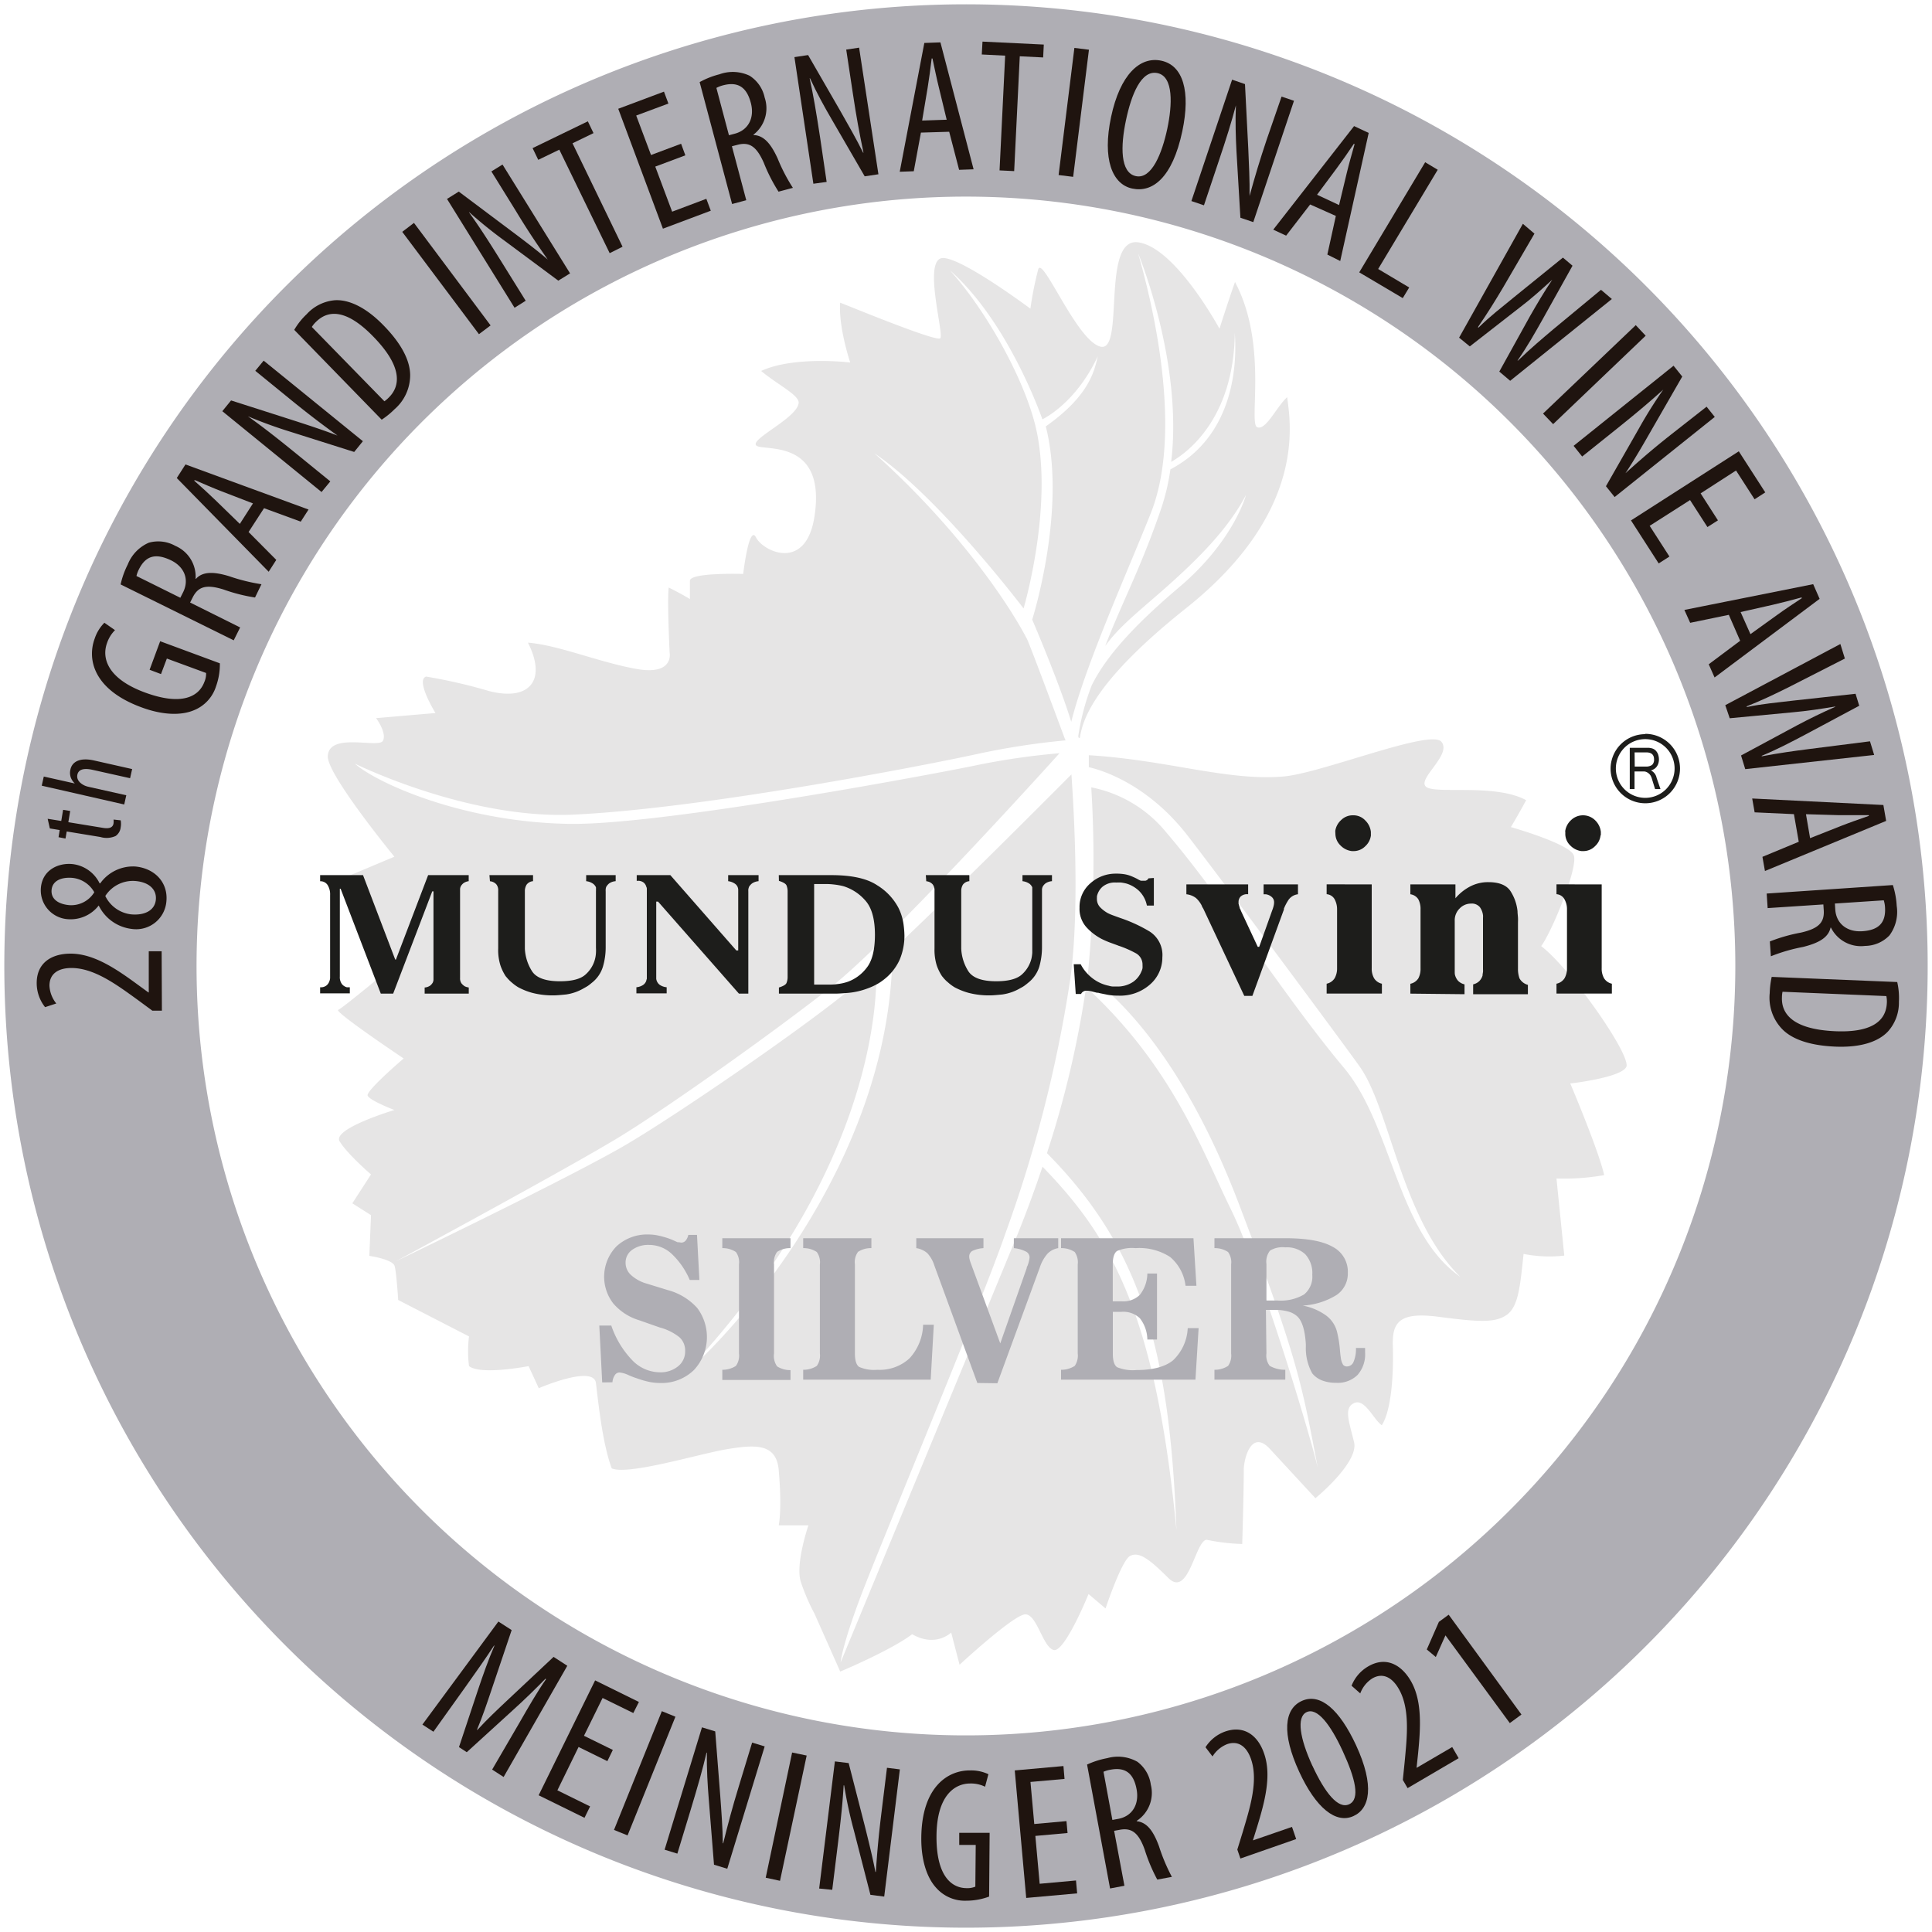 <svg id="Layer_1" data-name="Layer 1" xmlns="http://www.w3.org/2000/svg" width="300" height="300" viewBox="0 0 300 300">
  <defs>
    <style>
      .cls-1 {
        fill: #e6e5e5;
      }

      .cls-1, .cls-2 {
        fill-rule: evenodd;
      }

      .cls-2, .cls-3 {
        fill: #1d1d1b;
      }

      .cls-4 {
        fill: #afaeb4;
      }

      .cls-5 {
        fill: #1f140f;
      }
    </style>
  </defs>
  <g>
    <path class="cls-1" d="M239.31,146.91c1.62-2.12,5.84-12.34,5.05-14.14s-9.75-4.34-9.75-4.34,1.32-2.21,2.37-4.18c-4.87-2.64-14.09-.87-15.54-2.08s4.08-5,2.37-7-18.56,4.88-24.49,5.4c-8.69.75-18-2.56-30.25-3.3,0,.77,0,1.6,0,1.86,1.43.31,8.89,2.28,15.37,10.66,5.61,7.25,24.15,32.24,26.69,35.82,4.74,6.67,6.5,23.71,15.63,32.66-9.84-6.85-10.52-23.45-18.09-32.48-9.13-10.89-18.79-26.28-27.57-36.53a20,20,0,0,0-11.65-7,180.78,180.78,0,0,1-.55,29.2c3.26,2.23,14.19,11.13,23.44,35.39,9.31,24.41,9.83,28.27,12.29,41.09-1.23-5.27-8.95-30.91-13.52-40.21-4.43-9-9-22.07-22.46-34.46a154.87,154.87,0,0,1-6.08,25.79c14.6,14.74,19.07,30.49,20.11,58.54-3.27-33.93-10.26-45.56-20.8-56.44-1.3,3.87-2.69,7.62-4.13,11.13-4.92,11.94-27.22,65.85-27.22,65.85s.17-2.45,3.16-10.36,19-46.18,22.47-56.37a205,205,0,0,0,10-39.16c1.5-10.48.64-25.87.21-32-5.38,5.4-18.63,18.67-27.79,27.3-.16,33.47-26,60.57-32.12,65.6C135.35,182.35,136.28,156,136.07,150c-2,1.89-3.77,3.42-5,4.38-7.9,6.32-25.5,18.4-33.54,23.18-8.25,4.92-36,18.26-36,18.26S87.89,181.58,96,176.66c7.29-4.43,23.36-15.8,33-23.35,8.9-7,32-32.43,35.52-36.35a111.47,111.47,0,0,0-12.34,1.75c-4.57,1-49.26,9.49-63.88,9.22-16.88-.3-30.16-6.58-33.19-9.35,0,0,17.67,8.77,34.24,7.9,20.29-1,54.26-7.63,62.17-9.35a114.55,114.55,0,0,1,14-2.17l-.12-.11s-5.46-14.72-5.93-15.63c-3.16-6.06-11.2-17.65-23.71-28.84,10,6.72,23.18,24.1,23.18,24.1s4.61-15.54,2-27.66c-1.66-7.65-7.77-18.57-13.44-24.85,9.22,8.13,14.36,23.14,14.36,23.14s5.14-2.37,8.6-9.79c-.57,2.55-1.49,6.23-8.07,10.89,3.29,13-2.11,30-2.11,30s4.21,9.8,6.06,15.88c2.26-9,8.76-23.34,12.38-32.47,5.53-14-.92-36.48-2-40.3,0,0,7,16.86,5.14,32.4,2.38-1.35,9.73-6.59,9.88-20.07.08,1.65,1.33,15.28-10,21.23a34,34,0,0,1-1.43,6.08c-3.18,9.31-6,14.38-8.69,21.34,1.84-2.51,3.82-4.22,7.63-7.51,7.27-6.26,11.59-10.93,14.23-15.94,0,0-1.84,7.11-10.41,14.36-7.29,6.17-11.41,10.91-13.54,15.19a36.34,36.34,0,0,0-2.09,7.86c0,.3.08.36.25.31.44-3.25,2.81-9.25,16.57-20.2,18.8-15,16.08-28.92,15.61-32.7-1.65,1.49-3.36,5.3-4.68,4.65s1.71-12.91-3.42-22.53c-1.06,3-2.41,7.25-2.41,7.25s-6.81-12.6-12.61-13.41-2.1,16.91-5.79,16.21-9.09-14.28-9.75-12A53.37,53.37,0,0,0,160,47.93s-11.78-8.8-14-7.78c-2.47,1.12.62,11.79,0,12.38S131.67,47.45,130.46,47c-.29,3.76,1.56,9.29,1.56,9.29s-8.66-1.06-13.83,1.31c2.5,2.11,6,3.78,5.82,5-.29,2.33-7.39,5.49-6.61,6.54s10.95-1.38,9.08,11c-1.31,8.72-8,5.48-9.08,3.32s-2,5.66-2,5.66-8.27-.26-8.27,1.06v2.84s-1.18-.74-3.29-1.79c-.26,2,.14,10.09.14,10.09s.75,3.61-5.16,2.55-12-3.68-16.84-4.08c3,5.93.16,9.12-6.06,7.51a82.32,82.32,0,0,0-9.75-2.24c-1.71.53,1.45,5.66,1.45,5.66l-9.22.79s1.71,2.29,1.06,3.52-8.43-1.41-8.56,2.41c-.1,2.87,10.34,15.59,10.34,15.59l-7.4,3.11,7.23,13.84s-7.85,6.56-8.55,6.83,10.16,7.55,10.16,7.55-5.86,5-5.59,5.76,4.15,2.24,4.15,2.24-9.69,2.9-8.5,4.87,4.87,5.14,4.87,5.14l-2.9,4.48,2.9,1.84-.26,6.32s3.64.53,3.93,1.58.55,5.27.55,5.27l11,5.66a18.17,18.17,0,0,0,0,4.61c1.87,1.45,9.25,0,9.25,0l1.58,3.43s8.53-3.69,8.88-.79,1,9.35,2.45,13.24c2.63,1.11,13.72-2.31,18-3s7.56-.92,7.93,3.26c.54,6.21,0,8.59,0,8.59h4.61s-2.09,6.06-1.16,8.83a31.51,31.51,0,0,0,2.1,4.87l4,9s7.88-3.3,11.17-5.8c3.68,2.11,6.06-.26,6.06-.26l1.3,5s8.31-7.69,10.16-7.82,2.76,5.14,4.47,5.53,5.4-8.69,5.4-8.69l2.64,2.24s2.5-7.51,3.82-8.16,2.76.26,5.92,3.42,4.16-5.66,5.93-5.93a31.6,31.6,0,0,0,5.55.66s.25-8,.24-11.49c0-1.7,1.16-6.42,4.07-3.26l7.06,7.64s6.75-5.53,6-8.69-1.66-5.31,0-6.08,3,2.52,4.3,3.44c1.46-2.24,1.85-7.64,1.72-12.25-.11-3.58.8-5.4,7-4.6s8.82,1,10.66-.27,2.11-4.48,2.64-9.48a20.66,20.66,0,0,0,6.32.26L241.69,183a35.91,35.91,0,0,0,7.41-.53c-.92-4-5.27-14.23-5.27-14.23s7.77-.87,8.69-2.54S243.83,150.32,239.31,146.91Z"/>
    <g>
      <path class="cls-2" d="M49.71,135.89h6.66l5,13.11h.11l5-13.11h6.3v.94a1.81,1.81,0,0,0-.8.3,1.7,1.7,0,0,0-.41.46,1.2,1.2,0,0,0-.13.44c0,.13,0,.23,0,.3v13.54a1.33,1.33,0,0,0,.23.84,2.12,2.12,0,0,0,.51.45,2.19,2.19,0,0,0,.33.12l.28.06v.95H65.94v-.95a1.69,1.69,0,0,0,.86-.3,1.56,1.56,0,0,0,.41-.49,1.25,1.25,0,0,0,.1-.39c0-.12,0-.22,0-.29V138.41h-.19l-6.07,15.88H59.13L52.89,138h-.12v13.62a1.8,1.8,0,0,0,.34,1.21,1.49,1.49,0,0,0,.74.47l.24,0h.23v.95H49.71v-.95a1.38,1.38,0,0,0,1-.29,1.43,1.43,0,0,0,.43-.63,1.58,1.58,0,0,0,.12-.5c0-.15,0-.27,0-.34V139a2.74,2.74,0,0,0-.4-1.59,1.32,1.32,0,0,0-1.15-.57Z"/>
      <path class="cls-2" d="M76,135.89h6.77v.94a1.37,1.37,0,0,0-1,.54,2,2,0,0,0-.27.88v8.44q0,.31,0,.63a7.17,7.17,0,0,0,1.1,3.47c.66,1.05,2.12,1.58,4.34,1.58,2,0,3.31-.38,4.07-1.13a4.78,4.78,0,0,0,1.53-3.3,7,7,0,0,0,0-.78v-8.78a1.57,1.57,0,0,0,0-.29,1.71,1.71,0,0,0,0-.31,1.37,1.37,0,0,0-.44-.55,2.27,2.27,0,0,0-1.08-.4v-.94h4.58v.94a2,2,0,0,0-1,.34,2,2,0,0,0-.46.53,1.26,1.26,0,0,0-.09.41,2.06,2.06,0,0,0,0,.33v8.62a10.56,10.56,0,0,1-.43,3.05,5,5,0,0,1-1.75,2.52c-.18.16-.37.3-.56.44a6.21,6.21,0,0,1-.6.35,7.49,7.49,0,0,1-2.81,1c-.88.09-1.5.14-1.85.14a12.56,12.56,0,0,1-3.4-.39,10.36,10.36,0,0,1-2.18-.87,6.42,6.42,0,0,1-.78-.55c-.22-.18-.39-.33-.52-.45l-.3-.31-.36-.42a7.65,7.65,0,0,1-.79-1.62,7.93,7.93,0,0,1-.36-2.67v-8.94a1.57,1.57,0,0,0,0-.24,1.45,1.45,0,0,0-.28-.77,1.51,1.51,0,0,0-1-.49Z"/>
      <path class="cls-2" d="M98.87,135.89h5.22l10.24,11.69h.3v-9.14c0-.09,0-.2,0-.32a1.55,1.55,0,0,0-.09-.39,1.18,1.18,0,0,0-.47-.54,2.33,2.33,0,0,0-1-.36v-.94h4.72v.94a2.13,2.13,0,0,0-1,.34,1.92,1.92,0,0,0-.48.53,2.28,2.28,0,0,0-.11.41,2.23,2.23,0,0,0,0,.33v15.85h-1.46L102.18,140h-.28v11.7c0,.09,0,.18,0,.28a1.28,1.28,0,0,0,.07.3,1.4,1.4,0,0,0,.45.63,2.27,2.27,0,0,0,1.1.39v.95H98.82v-.95a2.23,2.23,0,0,0,1.09-.39,1.33,1.33,0,0,0,.45-.63c0-.11.06-.21.08-.3v-13.9c0-.12,0-.24-.08-.37a1.23,1.23,0,0,0-.42-.67,1.41,1.41,0,0,0-1.07-.25Z"/>
      <path class="cls-2" d="M120.93,135.89h8.17q4.74,0,7.1,1.57a9.08,9.08,0,0,1,3.28,3.45,8.22,8.22,0,0,1,.8,2.48,14.56,14.56,0,0,1,.16,1.88,9.61,9.61,0,0,1-.74,3.75,8.12,8.12,0,0,1-2.52,3.14,7.61,7.61,0,0,1-1.18.76,9.88,9.88,0,0,1-1.25.55,11.32,11.32,0,0,1-3,.7c-.94.08-1.61.12-2,.12h-8.8v-.95c.67-.21,1.07-.44,1.18-.71a2.41,2.41,0,0,0,.17-.95V138.49a2.48,2.48,0,0,0-.17-1c-.11-.26-.51-.5-1.18-.71Zm5.49,17h2.15c.41,0,.88,0,1.42-.08a7.59,7.59,0,0,0,1.68-.37,6.45,6.45,0,0,0,2.88-2.13q1.3-1.6,1.31-5.13c0-2.49-.51-4.28-1.53-5.39a7.37,7.37,0,0,0-3.36-2.18,10.51,10.51,0,0,0-1.43-.26,10.62,10.62,0,0,0-1.33-.08h-1.79Z"/>
      <path class="cls-2" d="M143.76,135.89h6.76v.94a1.37,1.37,0,0,0-1,.54,1.84,1.84,0,0,0-.26.88v8.44q0,.31,0,.63a7.16,7.16,0,0,0,1.09,3.47c.67,1.05,2.12,1.58,4.34,1.58,1.95,0,3.31-.38,4.07-1.13a4.86,4.86,0,0,0,1.42-2.47,6.1,6.1,0,0,0,.11-.83q0-.41,0-.78v-8.78c0-.08,0-.18,0-.29s0-.2,0-.31a1.43,1.43,0,0,0-.43-.55,2.37,2.37,0,0,0-1.09-.4v-.94h4.58v.94a2,2,0,0,0-1,.34,1.63,1.63,0,0,0-.45.53,1.29,1.29,0,0,0-.1.41c0,.13,0,.24,0,.33v8.62a10.91,10.91,0,0,1-.42,3.05,5.12,5.12,0,0,1-1.76,2.52c-.18.16-.37.3-.56.44s-.4.25-.59.35a7.59,7.59,0,0,1-2.82,1c-.89.09-1.5.14-1.85.14a12.51,12.51,0,0,1-3.4-.39,10.59,10.59,0,0,1-2.18-.87,7.32,7.32,0,0,1-.78-.55l-.52-.45-.3-.31-.35-.42a7.63,7.63,0,0,1-.8-1.62,8.19,8.19,0,0,1-.36-2.67v-8.94a1.57,1.57,0,0,0,0-.24,1.45,1.45,0,0,0-.28-.77,1.48,1.48,0,0,0-1-.49Z"/>
      <path class="cls-2" d="M179.17,136.33v4.29h-1.08a4.34,4.34,0,0,0-1.28-2.34,4.91,4.91,0,0,0-1.89-1.08,7.6,7.6,0,0,0-.83-.16,7.25,7.25,0,0,0-.77,0,3,3,0,0,0-2.14.67,2.72,2.72,0,0,0-.85,1.48,1.15,1.15,0,0,1,0,.18,1.15,1.15,0,0,0,0,.19,1.84,1.84,0,0,0,.54,1.36,5.13,5.13,0,0,0,1.17.88,7.85,7.85,0,0,0,.83.35l.63.23.25.09.25.09a23.06,23.06,0,0,1,4.54,2.1,4.34,4.34,0,0,1,1.95,4,5.55,5.55,0,0,1-1.88,4.18,7,7,0,0,1-5,1.76,8.67,8.67,0,0,1-1.61-.13l-1.28-.26-.2-.06-.19,0-.87-.22a3,3,0,0,0-.7-.09.92.92,0,0,0-.81.36l-.05.07a.13.13,0,0,0,0,.07h0l0,0-.86,0-.31-4.61h1.08a6.49,6.49,0,0,0,1.85,2.19,6.11,6.11,0,0,0,2.52,1.15,2.44,2.44,0,0,0,.55.11,5,5,0,0,0,.55,0,4.33,4.33,0,0,0,2.69-.73,3.66,3.66,0,0,0,1.28-1.63,1.76,1.76,0,0,0,.16-.49,4.05,4.05,0,0,0,0-.48,2,2,0,0,0-1.11-1.87,16.53,16.53,0,0,0-2.46-1.08h0l0,0a.76.76,0,0,1-.18-.06l-.18-.07-1.15-.42a13.19,13.19,0,0,1-1.3-.57,8.62,8.62,0,0,1-2.34-1.81,4.26,4.26,0,0,1-1.06-3,4.85,4.85,0,0,1,1.68-3.81,5.84,5.84,0,0,1,4-1.5,7.47,7.47,0,0,1,1.41.11,5,5,0,0,1,1.07.33c.33.14.6.27.81.38a3.58,3.58,0,0,0,.55.28l.19,0h.36l.16,0a.8.8,0,0,0,.27-.12.74.74,0,0,0,.2-.25Z"/>
      <path class="cls-2" d="M201.55,137.33v1.53a2.1,2.1,0,0,0-1.45.84,7.79,7.79,0,0,0-.74,1.4.34.34,0,0,1,0,.15l-.06.16-4.83,13.23h-1.26l-6.36-13.54-.16-.26-.11-.27a4.21,4.21,0,0,0-.85-1.11,3,3,0,0,0-1.51-.6v-1.53h9.59v1.53a1.47,1.47,0,0,0-1.17.36,1.2,1.2,0,0,0-.32.83v.26l.09.33.09.33c0,.09.07.17.11.26a.46.46,0,0,1,.07.18l2.62,5.61h.23l2-5.61a5.22,5.22,0,0,0,.24-.75,2.34,2.34,0,0,0,.07-.57,1.06,1.06,0,0,0-.42-.85,1.7,1.7,0,0,0-.9-.38h-.31v-1.53Z"/>
      <path class="cls-2" d="M213,137.33v13a3,3,0,0,0,.37,1.58,1.92,1.92,0,0,0,1.21.84v1.53H206v-1.53a1.94,1.94,0,0,0,1.25-.86,3.1,3.1,0,0,0,.37-1.56v-9.11a3.27,3.27,0,0,0-.39-1.6,1.55,1.55,0,0,0-1.23-.77v-1.53Zm-5.65-7.93v-.2a.75.75,0,0,1,0-.24,2.83,2.83,0,0,1,.9-1.62,2.55,2.55,0,0,1,1.86-.74,2.5,2.5,0,0,1,1.9.81,2.9,2.9,0,0,1,.86,1.77v.4a.59.59,0,0,1,0,.17,2.72,2.72,0,0,1-.86,1.64,2.54,2.54,0,0,1-1.86.77h-.22a2.93,2.93,0,0,1-1.78-.88A2.55,2.55,0,0,1,207.36,129.4Z"/>
      <path class="cls-2" d="M219,154.29v-1.53a1.94,1.94,0,0,0,1.25-.86,3.17,3.17,0,0,0,.33-1.56v-9.11a3.19,3.19,0,0,0-.35-1.6,1.74,1.74,0,0,0-1.23-.77v-1.53h7v2.15H226a7.6,7.6,0,0,1,2.19-1.78,6,6,0,0,1,2.93-.72c1.69,0,2.85.48,3.45,1.43a7.05,7.05,0,0,1,1.07,3.08c0,.32.05.65.07,1s0,.63,0,.92v7a4.32,4.32,0,0,0,.24,1.52,2.12,2.12,0,0,0,1.3,1v1.45h-8.5v-1.53a2,2,0,0,0,1-.55,2.2,2.2,0,0,0,.46-.81c0-.21.05-.4.07-.57s0-.34,0-.49v-7.88a3.13,3.13,0,0,0,0-.44,2.74,2.74,0,0,0-.49-1.25,1.64,1.64,0,0,0-1.4-.55,2.42,2.42,0,0,0-1.73.75,2.56,2.56,0,0,0-.77,1.92v7.45c0,.15,0,.31,0,.49s0,.36.07.57a2.17,2.17,0,0,0,.45.81,2.06,2.06,0,0,0,1,.55v1.53Z"/>
      <path class="cls-2" d="M248.71,137.33v13a3,3,0,0,0,.37,1.58,1.92,1.92,0,0,0,1.21.84v1.53h-8.6v-1.53a1.94,1.94,0,0,0,1.26-.86,3.1,3.1,0,0,0,.37-1.56v-9.11a3.07,3.07,0,0,0-.4-1.6,1.52,1.52,0,0,0-1.23-.77v-1.53Zm-5.65-7.93v-.2a.55.55,0,0,1,0-.24,2.89,2.89,0,0,1,.9-1.62,2.68,2.68,0,0,1,3.77.07,2.94,2.94,0,0,1,.85,1.77v.4a.3.3,0,0,1-.05.17,2.66,2.66,0,0,1-.85,1.64,2.54,2.54,0,0,1-1.86.77h-.22a2.88,2.88,0,0,1-1.77-.88A2.48,2.48,0,0,1,243.06,129.4Z"/>
    </g>
    <path class="cls-3" d="M255.47,114.77a4.56,4.56,0,1,0,4.56,4.56A4.56,4.56,0,0,0,255.47,114.77Zm0-.82a5.39,5.39,0,1,1-5.38,5.38A5.38,5.38,0,0,1,255.47,114Zm2.37,8.58H257l-.53-1.72a1.92,1.92,0,0,0-.19-.41,1.43,1.43,0,0,0-.64-.53,1,1,0,0,0-.42-.08h-1.41v2.74h-.74v-6.41h2.94a2.4,2.4,0,0,1,.4.06,1.45,1.45,0,0,1,.35.12,1.36,1.36,0,0,1,.32.23,1.72,1.72,0,0,1,.39.62,2.48,2.48,0,0,1,.13.76,2.06,2.06,0,0,1-.09.62,1.56,1.56,0,0,1-.25.5,1.38,1.38,0,0,1-.39.37,1.75,1.75,0,0,1-.52.23,1.65,1.65,0,0,1,.89,1.16Zm-4-3.5h1.69a1.63,1.63,0,0,0,1-.25,1.08,1.08,0,0,0,.31-.87c0-.72-.41-1.08-1.21-1.08h-1.81Z"/>
    <path class="cls-4" d="M150,30.53A119.47,119.47,0,1,0,269.46,150,119.46,119.46,0,0,0,150,30.53ZM.67,150A149.33,149.33,0,1,1,150,299.33,149.33,149.33,0,0,1,.67,150Z"/>
    <g>
      <path class="cls-5" d="M80.73,267.38c1.31-2.28,2.77-4.81,4.06-6.64l-.09-.07c-1.58,1.62-3.31,3.31-5.1,4.92l-7.12,6.49-1.21-.79,2.91-8.76c.83-2.48,1.67-4.85,2.6-7l-.07,0c-1.27,1.95-2.88,4.21-4.52,6.53l-4.89,6.84-1.71-1.11,11.8-16,2.06,1.33-3,8.89c-.86,2.57-1.5,4.47-2.39,6.6l.08,0c1.55-1.69,2.95-3,5-4.93l6.82-6.4,2.13,1.38L78.2,275.93l-1.78-1.15Z"/>
      <path class="cls-5" d="M94.31,273.47l-4.47-2.2L86.55,278l5.08,2.5-.87,1.77-7.12-3.5,8.77-17.84,6.8,3.35L98.34,266l-4.77-2.34-2.89,5.87,4.48,2.2Z"/>
      <path class="cls-5" d="M104.88,266.57,97.45,285l-2.11-.85,7.43-18.44Z"/>
      <path class="cls-5" d="M103.2,287.22l5.8-19,2.06.63.78,10c.17,2.27.38,5.11.4,7.37l.06,0c.74-3,1.41-5.53,2.42-8.83l2.07-6.8,1.95.59-5.81,19-2.06-.63-.82-10.25c-.17-2.15-.33-4.57-.28-7.15l-.06,0c-.61,2.59-1.29,5-2.53,9.1l-2,6.58Z"/>
      <path class="cls-5" d="M125.26,272.6l-4.14,19.45-2.22-.48L123,272.13Z"/>
      <path class="cls-5" d="M127.2,293.25l2.44-19.74,2.14.26,2.49,9.7c.55,2.21,1.25,5,1.66,7.2H136c.21-3.13.44-5.69.86-9.11l.87-7.06,2,.25L137.3,294.5l-2.14-.27-2.57-10a67.38,67.38,0,0,1-1.51-7H131c-.15,2.65-.41,5.18-.93,9.4l-.84,6.82Z"/>
      <path class="cls-5" d="M153.59,294.5a10.19,10.19,0,0,1-3.55.64,5.93,5.93,0,0,1-4.67-2c-1.43-1.55-2.37-4.3-2.31-7.93.11-7.72,4.09-10.34,7.6-10.3a6.25,6.25,0,0,1,2.82.59l-.52,1.94a5,5,0,0,0-2.3-.5c-2.47,0-5.18,1.93-5.24,8.09s2.25,8.13,4.64,8.16a3.29,3.29,0,0,0,1.39-.23l.06-6.48-2.56,0,0-1.88,4.72,0Z"/>
      <path class="cls-5" d="M165.77,284.63l-5,.45.67,7.43,5.64-.51.18,2-7.91.71-1.78-19.8,7.56-.68.17,2-5.29.47.59,6.53,5-.45Z"/>
      <path class="cls-5" d="M168.8,274a13.18,13.18,0,0,1,3.15-1,6.13,6.13,0,0,1,4.67.57,5.34,5.34,0,0,1,2.08,3.57,5.18,5.18,0,0,1-2.19,5.6v.06c1.53.16,2.55,1.41,3.46,3.89a28.37,28.37,0,0,0,2,4.75l-2.27.42a26.48,26.48,0,0,1-1.95-4.64c-.93-2.59-2-3.45-3.88-3.09l-.87.16,1.6,8.53-2.23.42Zm3.93,8.6.92-.17c2.15-.4,3.28-2.24,2.84-4.59s-1.62-3.48-4-3.05a4.58,4.58,0,0,0-1.14.33Z"/>
      <path class="cls-5" d="M192.61,288.59l-.48-1.39.81-2.62c1.11-3.73,2.5-8,1.32-11.42-.69-2-2-2.92-3.71-2.33a4.7,4.7,0,0,0-2.27,1.91l-1.09-1.43a6,6,0,0,1,3.11-2.46c3-1,5.09.74,6,3.47,1.18,3.4.09,7.46-1.08,11.3l-.65,2.09,0,.06,6.05-2.09.65,1.89Z"/>
      <path class="cls-5" d="M210.57,271c2.93,6.35,2.11,9.87-.41,11-2.7,1.24-5.82-1.22-8.43-6.9-2.7-5.86-2.38-9.75.46-11S208,265.47,210.57,271Zm-6.79,3.16c1.94,4.2,4,6.82,5.73,6s.94-4-1-8.22-4-6.84-5.62-6.08S201.86,270,203.78,274.18Z"/>
      <path class="cls-5" d="M218.57,277.66l-.74-1.27.28-2.74c.36-3.87.89-8.35-.94-11.45-1.07-1.84-2.54-2.48-4.09-1.57a4.69,4.69,0,0,0-1.86,2.32l-1.35-1.19a6,6,0,0,1,2.58-3c2.75-1.61,5.14-.27,6.6,2.22,1.82,3.1,1.54,7.3,1.15,11.3l-.23,2.18,0,.05,5.53-3.23,1,1.73Z"/>
      <path class="cls-5" d="M224.45,253.94l0,0-1.5,3.36-1.4-1.17,1.88-4.29,1.52-1.11,11.3,15.5-1.81,1.33Z"/>
    </g>
    <g>
      <path class="cls-5" d="M25.14,156.94H23.66l-2.21-1.63c-3.15-2.27-6.75-5-10.35-5-2.12,0-3.42.94-3.42,2.74a4.75,4.75,0,0,0,1.06,2.77L7,156.39a6,6,0,0,1-1.3-3.75c0-3.18,2.37-4.56,5.26-4.56,3.6,0,7.07,2.36,10.31,4.73l1.77,1.29h.06v-6.39h2Z"/>
      <path class="cls-5" d="M15.3,140.64a5.51,5.51,0,0,1-4.6,2.1,4.5,4.5,0,0,1-4.35-4.9c.25-2.73,2.66-3.87,4.86-3.67a5.36,5.36,0,0,1,4.26,3h.09A6.26,6.26,0,0,1,21,134.55c3,.27,5.11,2.45,4.84,5.39a4.71,4.71,0,0,1-5.34,4.31,6.56,6.56,0,0,1-5.17-3.64Zm-4.55-.09a4.2,4.2,0,0,0,3.89-2,4.39,4.39,0,0,0-3.36-2.23c-1.84-.16-3.15.49-3.27,1.87S9,140.39,10.75,140.55ZM21,136.8a5.08,5.08,0,0,0-4.65,2.33,5.11,5.11,0,0,0,4,2.85c2.15.2,3.7-.64,3.85-2.28C24.34,138.29,23.36,137,21,136.8Z"/>
      <path class="cls-5" d="M7.4,127.14l2.11.34.29-1.73,1.1.18-.29,1.74,5.37.88c1.18.2,1.57-.18,1.65-.7a2.54,2.54,0,0,0,0-.59l1.11.12a3.1,3.1,0,0,1,0,1.09,1.88,1.88,0,0,1-.78,1.34,3.39,3.39,0,0,1-2.37.16l-5.23-.86-.19,1.1L9.09,130l.18-1.11-1.53-.25Z"/>
      <path class="cls-5" d="M6.48,122l.32-1.42,4.82,1.08v0a2.5,2.5,0,0,1-.62-.91,2.18,2.18,0,0,1-.06-1.28c.25-1.13,1.38-1.89,3.64-1.39l5.94,1.34-.32,1.42-5.78-1.29c-1.09-.25-2.18-.24-2.4.72-.15.67.22,1.28,1.12,1.71a3.49,3.49,0,0,0,.67.21l5.8,1.3-.32,1.43Z"/>
      <path class="cls-5" d="M34.14,103a10.1,10.1,0,0,1-.59,3.56,5.91,5.91,0,0,1-3.45,3.73c-1.94.82-4.85.79-8.25-.5-7.24-2.7-8.36-7.33-7.15-10.62a6.28,6.28,0,0,1,1.51-2.47l1.65,1.15a5.08,5.08,0,0,0-1.24,2c-.85,2.33.07,5.53,5.86,7.67s8.42.62,9.25-1.62A3.17,3.17,0,0,0,32,104.5l-6.09-2.24L25,104.67,23.23,104l1.64-4.43Z"/>
      <path class="cls-5" d="M18.73,90.75a12.87,12.87,0,0,1,1.11-3.1,6.15,6.15,0,0,1,3.27-3.38,5.41,5.41,0,0,1,4.11.49,5.21,5.21,0,0,1,3.15,5.13l.05,0c1-1.12,2.66-1.18,5.18-.41a28.88,28.88,0,0,0,5,1.24l-1,2.06a26.27,26.27,0,0,1-4.88-1.24c-2.63-.82-3.93-.51-4.8,1.23l-.4.79,7.77,3.87-1,2ZM28,92.82l.43-.85c1-2,.19-4-1.95-5s-3.75-.82-4.87,1.36a4.46,4.46,0,0,0-.42,1.11Z"/>
      <path class="cls-5" d="M38.6,82.61l4.3,4.33-1.18,1.84L27.45,74.23l1.35-2.11,19.11,7L46.7,81,41,78.91Zm.68-4.44-4.8-1.85c-1.35-.52-2.89-1.19-4.25-1.78l-.07.1c1.14,1,2.42,2.18,3.39,3.12l3.69,3.59Z"/>
      <path class="cls-5" d="M49.93,76.4,34.52,63.85l1.36-1.67,9.53,3.05c2.17.7,4.88,1.58,7,2.41l0,0c-2.54-1.84-4.58-3.39-7.26-5.57l-5.51-4.49L40.94,56,56.35,68.51,55,70.18l-9.79-3.1a71.32,71.32,0,0,1-6.72-2.44l0,0c2.17,1.54,4.17,3.09,7.47,5.77l5.33,4.34Z"/>
      <path class="cls-5" d="M45.69,51.22a10.71,10.71,0,0,1,1.92-2.42A6.69,6.69,0,0,1,52,46.62c2-.12,4.64.91,7.54,3.89,3.18,3.24,4.11,5.8,4.15,7.66a7,7,0,0,1-2.42,5.37,12.78,12.78,0,0,1-2,1.63Zm14,11.09a4.48,4.48,0,0,0,.65-.55C62.15,60,62.62,57,57.9,52.2c-3.51-3.59-6.52-4.48-8.8-2.25a4,4,0,0,0-.68.82Z"/>
      <path class="cls-5" d="M64.28,34.61l11.9,15.92-1.81,1.36L62.46,36Z"/>
      <path class="cls-5" d="M79.9,47.79,69.41,30.89l1.83-1.14,8,6c1.82,1.36,4.1,3.08,5.81,4.55l0,0c-1.8-2.57-3.23-4.7-5-7.63l-3.75-6.05,1.73-1.07,10.49,16.9-1.83,1.13-8.25-6.13a69.94,69.94,0,0,1-5.57-4.49l-.05,0c1.55,2.16,2.94,4.29,5.18,7.9l3.63,5.84Z"/>
      <path class="cls-5" d="M86.85,23.24l-3.27,1.58L82.7,23l8.58-4.16.88,1.83L88.9,22.25l7.77,16.06-2,1Z"/>
      <path class="cls-5" d="M106.42,24.12l-4.67,1.75,2.62,7,5.31-2,.69,1.85-7.43,2.79L96,16.89l7.1-2.66.69,1.85-5,1.86,2.3,6.13,4.67-1.75Z"/>
      <path class="cls-5" d="M108.64,12.75a12.85,12.85,0,0,1,3.06-1.21,6.09,6.09,0,0,1,4.7.22,5.31,5.31,0,0,1,2.34,3.4A5.18,5.18,0,0,1,117,20.91l0,.06c1.54.05,2.64,1.22,3.74,3.61a27.45,27.45,0,0,0,2.38,4.59l-2.23.59a26.08,26.08,0,0,1-2.29-4.49c-1.12-2.51-2.21-3.28-4.09-2.78l-.86.22,2.23,8.38-2.2.59ZM113.19,21l.91-.24c2.11-.56,3.1-2.47,2.49-4.78s-1.87-3.35-4.24-2.75a4.79,4.79,0,0,0-1.11.42Z"/>
      <path class="cls-5" d="M126.3,28.53,123.36,8.87l2.12-.32,5,8.67c1.13,2,2.55,4.45,3.54,6.48h.06c-.64-3.06-1.11-5.59-1.62-9l-1.06-7,2-.3,3,19.66-2.13.32-5.15-8.89c-1.09-1.87-2.27-4-3.34-6.33h-.06c.57,2.6,1,5.09,1.64,9.29l1,6.8Z"/>
      <path class="cls-5" d="M143,20.59l-1.11,6-2.18.08,3.82-20,2.5-.09,5.15,19.71-2.25.08-1.54-5.91Zm4-2-1.21-5c-.35-1.4-.67-3-1-4.51h-.12c-.18,1.51-.41,3.23-.63,4.57l-.85,5.07Z"/>
      <path class="cls-5" d="M156.08,8.64l-3.63-.18.11-2,9.52.46-.1,2-3.63-.18-.87,17.83-2.27-.11Z"/>
      <path class="cls-5" d="M169.09,7.72l-2.45,19.74-2.26-.28,2.45-19.74Z"/>
      <path class="cls-5" d="M183.59,20.37c-1.55,7.3-4.65,9.57-7.77,8.91s-4.68-4.58-3.29-11.13S177,8.7,180.35,9.43,184.9,14.16,183.59,20.37Zm-8.75-1.7c-.85,4-.92,8.16,1.54,8.68s4.07-3.57,4.88-7.38c.77-3.64,1-8.09-1.53-8.62S175.67,14.71,174.84,18.67Z"/>
      <path class="cls-5" d="M185,31.22l6.32-18.85,2,.69.51,10c.1,2.27.24,5.12.2,7.37l0,0c.83-3,1.56-5.48,2.66-8.75L199,15l1.93.65-6.32,18.84-2-.68L192,23.51c-.11-2.15-.2-4.58-.09-7.15l0,0c-.68,2.57-1.43,5-2.78,9l-2.18,6.52Z"/>
      <path class="cls-5" d="M203.44,31.75l-3.73,4.84-2-.93,12.55-16.08,2.27,1.06-4.42,19.89-2-1,1.32-6Zm4.49.09,1.2-5c.34-1.41.8-3,1.21-4.46l-.11-.05c-.85,1.27-1.84,2.69-2.65,3.78l-3.07,4.13Z"/>
      <path class="cls-5" d="M221.3,25.19l1.95,1.17L214,41.77l4.82,2.87-1,1.65-6.76-4Z"/>
      <path class="cls-5" d="M226.57,52.43l9.9-17.68,1.8,1.53-4.9,8.41c-1.3,2.18-2.48,4.08-3.88,6.11l.09.07c1.79-1.76,3.55-3.1,5.54-4.74L242.69,40l1.49,1.26-4.64,8.32c-1.18,2.09-2.31,4.12-3.9,6.41l.07,0c2.09-2,3.77-3.41,5.51-4.88L248.6,45l1.69,1.43L234.5,59.13l-1.69-1.43,4.78-8.63c1.06-1.85,2.21-3.81,3.44-5.63l0,0c-1.67,1.52-3.31,3-5.1,4.35l-7.7,6Z"/>
      <path class="cls-5" d="M255.54,52.13,241.17,65.86l-1.57-1.64L254,50.49Z"/>
      <path class="cls-5" d="M244.35,69.23l15.52-12.44,1.35,1.68-5,8.69c-1.14,2-2.56,4.44-3.82,6.32l0,0c2.33-2.1,4.27-3.78,7-5.94L265,63.15l1.27,1.59L250.72,77.18l-1.35-1.68,5.1-8.93a71.36,71.36,0,0,1,3.8-6.07l0,0c-2,1.8-3.9,3.43-7.22,6.09l-5.37,4.3Z"/>
      <path class="cls-5" d="M265.13,81.84l-2.7-4.19-6.27,4,3.07,4.77-1.67,1.07-4.3-6.68L270,70.08l4.11,6.38-1.66,1.07-2.88-4.47-5.5,3.55,2.69,4.19Z"/>
      <path class="cls-5" d="M268.45,95.47l-6,1.24-.9-2,20-4,1,2.28-16.31,12.21-.91-2.05,4.88-3.65Zm3.36,3,4.17-3c1.17-.85,2.57-1.77,3.81-2.59l-.05-.11c-1.46.4-3.14.84-4.46,1.14l-5,1.13Z"/>
      <path class="cls-5" d="M267.9,109.5,285.77,100l.7,2.26-8.67,4.42c-2.28,1.14-4.3,2.1-6.57,3l0,.11c2.46-.51,4.66-.69,7.22-1l9.68-1.06.57,1.86-8.4,4.49c-2.13,1.12-4.17,2.21-6.74,3.28l0,.08c2.82-.53,5-.83,7.27-1.12l9.54-1.21.65,2.12L271,119.43l-.65-2.12,8.68-4.67c1.89-1,3.92-2,5.94-2.88l0-.05c-2.23.37-4.38.7-6.64.9l-9.74.92Z"/>
      <path class="cls-5" d="M278.56,126.42l-6.1-.28-.38-2.15L292.45,125l.43,2.47-18.82,7.78-.39-2.2,5.64-2.34Zm2.51,3.73,4.78-1.89c1.35-.53,2.93-1.08,4.34-1.57l0-.11c-1.52,0-3.26,0-4.61,0l-5.15-.15Z"/>
      <path class="cls-5" d="M293.92,137.43a12.84,12.84,0,0,1,.6,3.24,6.14,6.14,0,0,1-1.12,4.57,5.31,5.31,0,0,1-3.79,1.64,5.19,5.19,0,0,1-5.3-2.84h-.06c-.34,1.5-1.71,2.36-4.27,3a27,27,0,0,0-5,1.45l-.16-2.3a25.84,25.84,0,0,1,4.85-1.38c2.68-.62,3.65-1.54,3.52-3.48l-.06-.89-8.65.57-.15-2.26Zm-9,2.87.06.94c.15,2.18,1.83,3.52,4.21,3.36s3.65-1.18,3.52-3.63a4.5,4.5,0,0,0-.2-1.17Z"/>
      <path class="cls-5" d="M294.6,152.49a11,11,0,0,1,.26,3.08,6.67,6.67,0,0,1-1.7,4.6c-1.39,1.48-4,2.52-8.16,2.35-4.54-.19-7-1.41-8.27-2.73a7,7,0,0,1-1.93-5.58,13.54,13.54,0,0,1,.31-2.52ZM276.79,154a4.23,4.23,0,0,0-.09.85c-.11,2.51,1.59,5,8.34,5.28,5,.2,7.81-1.21,7.95-4.4a4,4,0,0,0-.08-1.06Z"/>
    </g>
    <g>
      <path class="cls-4" d="M93.51,214.66l-.45-8.83h1.86a14.43,14.43,0,0,0,3.27,5.4,6,6,0,0,0,4.26,1.86,4.29,4.29,0,0,0,2.84-.93,2.92,2.92,0,0,0,1.1-2.35,2.8,2.8,0,0,0-.86-2.14,8.27,8.27,0,0,0-3.08-1.54L99.23,205a8.5,8.5,0,0,1-4-2.6,6.77,6.77,0,0,1,.5-8.87,7,7,0,0,1,5-1.84,7.15,7.15,0,0,1,1.42.15,14.06,14.06,0,0,1,1.72.48c.3.11.6.23.89.37l.47.21a1.18,1.18,0,0,1,.25,0,1.56,1.56,0,0,0,.33.05.9.9,0,0,0,.66-.31,2,2,0,0,0,.41-.89h1.35l.37,7h-1.5a12,12,0,0,0-2.84-4.09,5.15,5.15,0,0,0-3.45-1.35,4.28,4.28,0,0,0-2.67.78,2.39,2.39,0,0,0-1,2A2.55,2.55,0,0,0,98,198a6.11,6.11,0,0,0,2.46,1.33l3.25,1a9.38,9.38,0,0,1,4.56,2.78,7.51,7.51,0,0,1-.53,9.64,7.19,7.19,0,0,1-5.24,2,8.72,8.72,0,0,1-1.59-.15,14.32,14.32,0,0,1-2-.57,12.72,12.72,0,0,1-1.35-.52,4.09,4.09,0,0,0-1.37-.39.86.86,0,0,0-.72.41,2.31,2.31,0,0,0-.37,1.11Z"/>
      <path class="cls-4" d="M114.75,196.33a2.71,2.71,0,0,0-.48-1.92,3.68,3.68,0,0,0-2.11-.6v-1.54h10.59v1.54a3.65,3.65,0,0,0-2.08.58,2.72,2.72,0,0,0-.48,1.94v13.84a2.77,2.77,0,0,0,.48,2,3.73,3.73,0,0,0,2.08.58v1.53H112.16V212.7a3.85,3.85,0,0,0,2.11-.6,2.74,2.74,0,0,0,.48-1.93Z"/>
      <path class="cls-4" d="M132.75,210.17c0,1.08.22,1.77.65,2.08a5.72,5.72,0,0,0,2.82.45,6.84,6.84,0,0,0,5-1.77,8,8,0,0,0,2.12-5.23H145l-.48,8.53H124.72V212.7a3.85,3.85,0,0,0,2.11-.6,2.74,2.74,0,0,0,.48-1.93V196.33a2.71,2.71,0,0,0-.48-1.92,3.68,3.68,0,0,0-2.11-.6v-1.54h10.59v1.54a3.62,3.62,0,0,0-2.08.58,2.72,2.72,0,0,0-.48,1.94Z"/>
      <path class="cls-4" d="M151.76,214.75l-6.7-18.31a4.88,4.88,0,0,0-1.08-1.86,3.4,3.4,0,0,0-1.7-.77v-1.54h10.43v1.54a4.72,4.72,0,0,0-1.74.44,1,1,0,0,0-.47.89,1.76,1.76,0,0,0,.06.42,5.55,5.55,0,0,0,.19.6l4.57,12.44,4.11-11.69c0-.07,0-.17.1-.31a5.13,5.13,0,0,0,.34-1.31,1,1,0,0,0-.55-.94,5.13,5.13,0,0,0-1.89-.54v-1.54h6.89v1.54a3,3,0,0,0-1.66.86,6.1,6.1,0,0,0-1.19,2.12l-6.6,18Z"/>
      <path class="cls-4" d="M164.76,214.23V212.7a3.89,3.89,0,0,0,2.12-.6,2.8,2.8,0,0,0,.47-1.93V196.33a2.77,2.77,0,0,0-.47-1.92,3.72,3.72,0,0,0-2.12-.6v-1.54h20.56l.46,7.39h-1.69a6.9,6.9,0,0,0-2.4-4.48,8.79,8.79,0,0,0-5.37-1.37,5.86,5.86,0,0,0-2.86.44c-.44.3-.67,1-.67,2.08v5.74h1.33a3.7,3.7,0,0,0,2.87-1,5.45,5.45,0,0,0,1.17-3.32h1.5V208h-1.5A5.51,5.51,0,0,0,177,204.7a3.73,3.73,0,0,0-2.87-1h-1.33v6.51c0,1.1.23,1.8.67,2.09a6.42,6.42,0,0,0,3,.44q3.83,0,5.68-1.51a7.34,7.34,0,0,0,2.28-5h1.69l-.49,8Z"/>
      <path class="cls-4" d="M196.65,210.17a2.6,2.6,0,0,0,.51,1.92,4.83,4.83,0,0,0,2.42.61v1.53h-11V212.7a3.85,3.85,0,0,0,2.11-.6,2.74,2.74,0,0,0,.48-1.93V196.33a2.71,2.71,0,0,0-.48-1.92,3.68,3.68,0,0,0-2.11-.6v-1.54h11q5,0,7.33,1.32a4.35,4.35,0,0,1,2.38,4.08,4,4,0,0,1-1.74,3.41,11.16,11.16,0,0,1-5.26,1.65,9.11,9.11,0,0,1,3.6,1.52,4.52,4.52,0,0,1,1.71,2.51,17.45,17.45,0,0,1,.48,3.06c.05.49.09.84.12,1a2.73,2.73,0,0,0,.35,1.09.76.76,0,0,0,.64.27,1.12,1.12,0,0,0,1-.74,5,5,0,0,0,.36-2.13h1.42c0,.08,0,.17,0,.27s0,.24,0,.44a4.82,4.82,0,0,1-1.17,3.48,4.36,4.36,0,0,1-3.32,1.22,5.89,5.89,0,0,1-2.2-.37,3.66,3.66,0,0,1-1.51-1.09,8,8,0,0,1-1-4.14c0-.16,0-.3,0-.39-.13-2.19-.58-3.64-1.35-4.34a3.41,3.41,0,0,0-1.4-.74,7.54,7.54,0,0,0-2.13-.25h-1.32Zm0-13.9v5.67h1.66a7.14,7.14,0,0,0,4.19-.94,3.56,3.56,0,0,0,1.27-3.06,4.32,4.32,0,0,0-1.08-3.17,4.18,4.18,0,0,0-3.11-1.08,3.76,3.76,0,0,0-2.37.5A2.78,2.78,0,0,0,196.65,196.27Z"/>
    </g>
  </g>
</svg>
